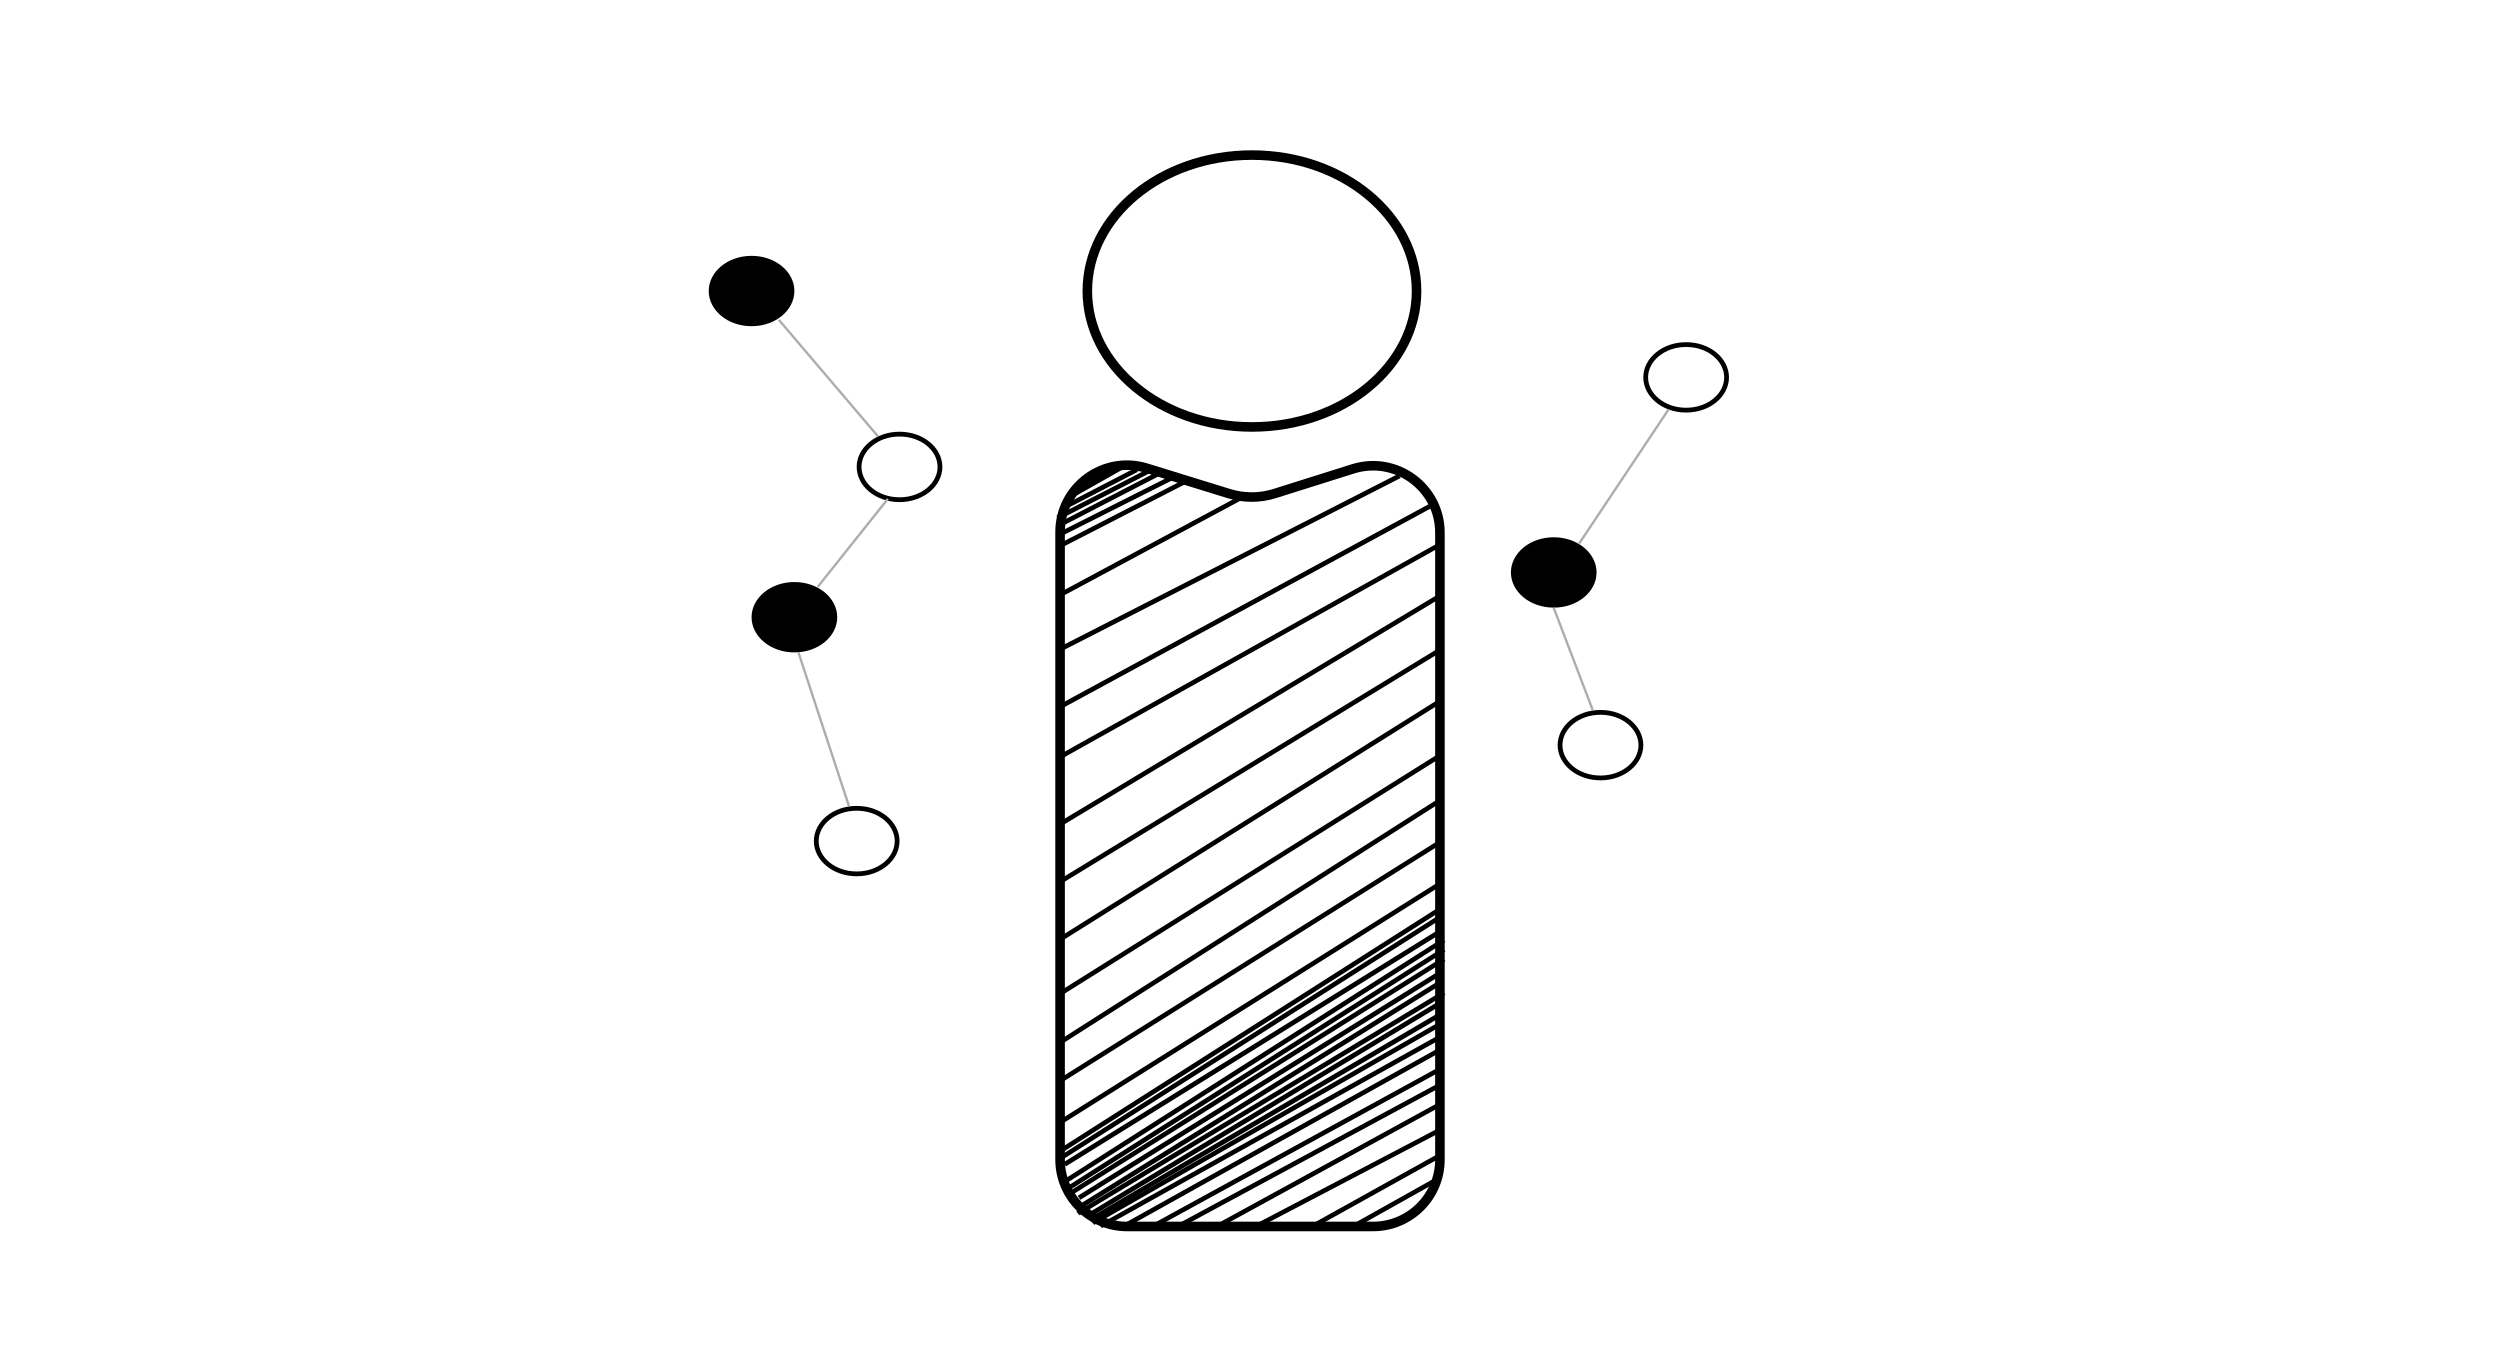 <svg width="523" height="283" viewBox="0 0 523 283" fill="none" xmlns="http://www.w3.org/2000/svg">
<rect width="523" height="283" fill="white"/>
<path d="M221.768 111.323C221.768 101.896 230.895 95.164 239.901 97.947L257.139 103.273C260.246 104.233 263.572 104.224 266.673 103.246L283.023 98.092C292.045 95.248 301.232 101.985 301.232 111.444V242.577C301.232 250.309 294.964 256.577 287.232 256.577H235.768C228.036 256.577 221.768 250.309 221.768 242.577V111.323Z" fill="white" stroke="black" stroke-width="2"/>
<line y1="-0.5" x2="28.273" y2="-0.5" transform="matrix(0.893 -0.45 0.598 0.801 221.583 112.397)" stroke="black"/>
<line y1="-0.5" x2="45.296" y2="-0.5" transform="matrix(0.881 -0.473 0.622 0.783 221.583 125.109)" stroke="black"/>
<line y1="-0.5" x2="29.302" y2="-0.5" transform="matrix(0.89 -0.457 0.606 0.796 222.397 114.404)" stroke="black"/>
<line y1="-0.5" x2="24.762" y2="-0.5" transform="matrix(0.888 -0.459 0.608 0.794 221.583 110.39)" stroke="black"/>
<line y1="-0.5" x2="21.977" y2="-0.5" transform="matrix(0.89 -0.457 0.606 0.796 221.583 108.714)" stroke="black"/>
<line y1="-0.5" x2="17.436" y2="-0.5" transform="matrix(0.888 -0.46 0.61 0.793 222.583 106.707)" stroke="black"/>
<line y1="-0.5" x2="14.968" y2="-0.5" transform="matrix(0.871 -0.492 0.642 0.767 223.397 104.7)" stroke="black"/>
<line x1="221.344" y1="148.085" x2="299.762" y2="105.56" stroke="black"/>
<line y1="-0.5" x2="90.52" y2="-0.5" transform="matrix(0.873 -0.488 0.638 0.77 222.397 158.56)" stroke="black"/>
<line y1="-0.5" x2="92.198" y2="-0.5" transform="matrix(0.857 -0.515 0.665 0.747 222.397 172.61)" stroke="black"/>
<line y1="-0.5" x2="92.545" y2="-0.5" transform="matrix(0.854 -0.521 0.671 0.742 222.397 184.652)" stroke="black"/>
<line y1="-0.5" x2="93.248" y2="-0.5" transform="matrix(0.847 -0.531 0.681 0.733 222.397 196.695)" stroke="black"/>
<line x1="221.355" y1="136.037" x2="292.773" y2="99.555" stroke="black"/>
<line y1="-0.5" x2="93.248" y2="-0.5" transform="matrix(0.847 -0.531 0.681 0.733 222.397 208.069)" stroke="black"/>
<line y1="-0.5" x2="10.111" y2="-0.5" transform="matrix(0.886 -0.463 0.613 0.79 225.026 103.024)" stroke="black"/>
<line y1="-0.5" x2="94.652" y2="-0.5" transform="matrix(0.843 -0.537 0.687 0.727 221.583 218.773)" stroke="black"/>
<line y1="-0.5" x2="94.294" y2="-0.5" transform="matrix(0.847 -0.532 0.682 0.732 221.583 226.801)" stroke="black"/>
<line y1="-0.5" x2="94.294" y2="-0.5" transform="matrix(0.847 -0.532 0.682 0.732 221.583 235.499)" stroke="black"/>
<line y1="-0.5" x2="94.652" y2="-0.5" transform="matrix(0.843 -0.537 0.687 0.727 221.583 241.52)" stroke="black"/>
<line x1="222.736" y1="243.575" x2="301.154" y2="194.932" stroke="black"/>
<line y1="-0.5" x2="94.652" y2="-0.5" transform="matrix(0.843 -0.537 0.687 0.727 222.583 247.879)" stroke="black"/>
<line y1="-0.5" x2="93.605" y2="-0.5" transform="matrix(0.844 -0.536 0.685 0.728 223.397 249.218)" stroke="black"/>
<line y1="-0.5" x2="93.248" y2="-0.5" transform="matrix(0.847 -0.531 0.681 0.733 223.397 250.556)" stroke="black"/>
<line x1="225.736" y1="250.576" x2="301.153" y2="203.63" stroke="black"/>
<line y1="-0.5" x2="93.605" y2="-0.5" transform="matrix(0.844 -0.536 0.685 0.728 222.397 242.527)" stroke="black"/>
<line x1="225.736" y1="252.576" x2="301.153" y2="205.637" stroke="black"/>
<line y1="-0.5" x2="89.415" y2="-0.5" transform="matrix(0.856 -0.516 0.666 0.746 225.841 254.232)" stroke="black"/>
<line x1="227.397" y1="254.473" x2="301.742" y2="209.572" stroke="black"/>
<line x1="228.217" y1="255.138" x2="300.747" y2="212.569" stroke="black"/>
<line y1="-0.5" x2="83.53" y2="-0.5" transform="matrix(0.868 -0.497 0.647 0.763 228.915 256.239)" stroke="black"/>
<line y1="-0.5" x2="81.125" y2="-0.5" transform="matrix(0.874 -0.487 0.637 0.771 230.543 256.908)" stroke="black"/>
<line y1="-0.5" x2="75.552" y2="-0.5" transform="matrix(0.873 -0.487 0.637 0.771 235.432 256.908)" stroke="black"/>
<line y1="-0.5" x2="69.656" y2="-0.5" transform="matrix(0.877 -0.48 0.63 0.776 240.319 257.577)" stroke="black"/>
<line y1="-0.5" x2="62.013" y2="-0.5" transform="matrix(0.88 -0.475 0.625 0.781 246.836 256.908)" stroke="black"/>
<line y1="-0.5" x2="52.939" y2="-0.5" transform="matrix(0.877 -0.48 0.63 0.776 254.983 256.908)" stroke="black"/>
<line y1="-0.5" x2="43.23" y2="-0.5" transform="matrix(0.886 -0.464 0.614 0.79 263.129 256.908)" stroke="black"/>
<line y1="-0.5" x2="31.685" y2="-0.5" transform="matrix(0.874 -0.486 0.636 0.772 273.72 257.577)" stroke="black"/>
<line y1="-0.5" x2="20.541" y2="-0.5" transform="matrix(0.873 -0.489 0.639 0.769 283.495 256.908)" stroke="black"/>
<path d="M296.344 60.882C296.344 76.422 281.108 89.319 261.907 89.319C242.706 89.319 227.47 76.422 227.47 60.882C227.47 45.342 242.706 32.444 261.907 32.444C281.108 32.444 296.344 45.342 296.344 60.882Z" fill="white" stroke="black" stroke-width="2"/>
<path d="M196.643 97.678C196.643 101.379 192.952 104.538 188.182 104.538C183.413 104.538 179.721 101.379 179.721 97.678C179.721 93.978 183.413 90.819 188.182 90.819C192.952 90.819 196.643 93.978 196.643 97.678Z" fill="white" stroke="black"/>
<path d="M361.201 78.946C361.201 82.646 357.509 85.805 352.74 85.805C347.97 85.805 344.279 82.646 344.279 78.946C344.279 75.245 347.97 72.086 352.74 72.086C357.509 72.086 361.201 75.245 361.201 78.946Z" fill="white" stroke="black"/>
<path d="M343.279 155.884C343.279 159.585 339.588 162.744 334.818 162.744C330.048 162.744 326.357 159.585 326.357 155.884C326.357 152.183 330.048 149.025 334.818 149.025C339.588 149.025 343.279 152.183 343.279 155.884Z" fill="white" stroke="black"/>
<path d="M187.682 175.955C187.682 179.656 183.991 182.814 179.221 182.814C174.452 182.814 170.76 179.656 170.76 175.955C170.76 172.254 174.452 169.096 179.221 169.096C183.991 169.096 187.682 172.254 187.682 175.955Z" fill="white" stroke="black"/>
<path d="M174.648 129.123C174.648 132.824 170.957 135.982 166.187 135.982C161.418 135.982 157.726 132.824 157.726 129.123C157.726 125.422 161.418 122.264 166.187 122.264C170.957 122.264 174.648 125.422 174.648 129.123Z" fill="black" stroke="black"/>
<path d="M333.503 119.756C333.503 123.457 329.812 126.616 325.042 126.616C320.273 126.616 316.581 123.457 316.581 119.756C316.581 116.056 320.273 112.897 325.042 112.897C329.812 112.897 333.503 116.056 333.503 119.756Z" fill="black" stroke="black"/>
<path d="M165.687 60.882C165.687 64.582 161.995 67.741 157.226 67.741C152.456 67.741 148.765 64.582 148.765 60.882C148.765 57.181 152.456 54.023 157.226 54.023C161.995 54.023 165.687 57.181 165.687 60.882Z" fill="black" stroke="black"/>
<path d="M162.928 66.903L183.702 91.323" stroke="#ADADAD" stroke-width="0.5"/>
<path d="M185.738 104.369L171.074 122.767" stroke="#ADADAD" stroke-width="0.5"/>
<path d="M167.027 136.482L177.592 168.596" stroke="#ADADAD" stroke-width="0.5"/>
<path d="M325.043 127.179L333.189 148.525" stroke="#ADADAD" stroke-width="0.5"/>
<path d="M349.074 85.636L330.337 113.735" stroke="#ADADAD" stroke-width="0.5"/>
</svg>
